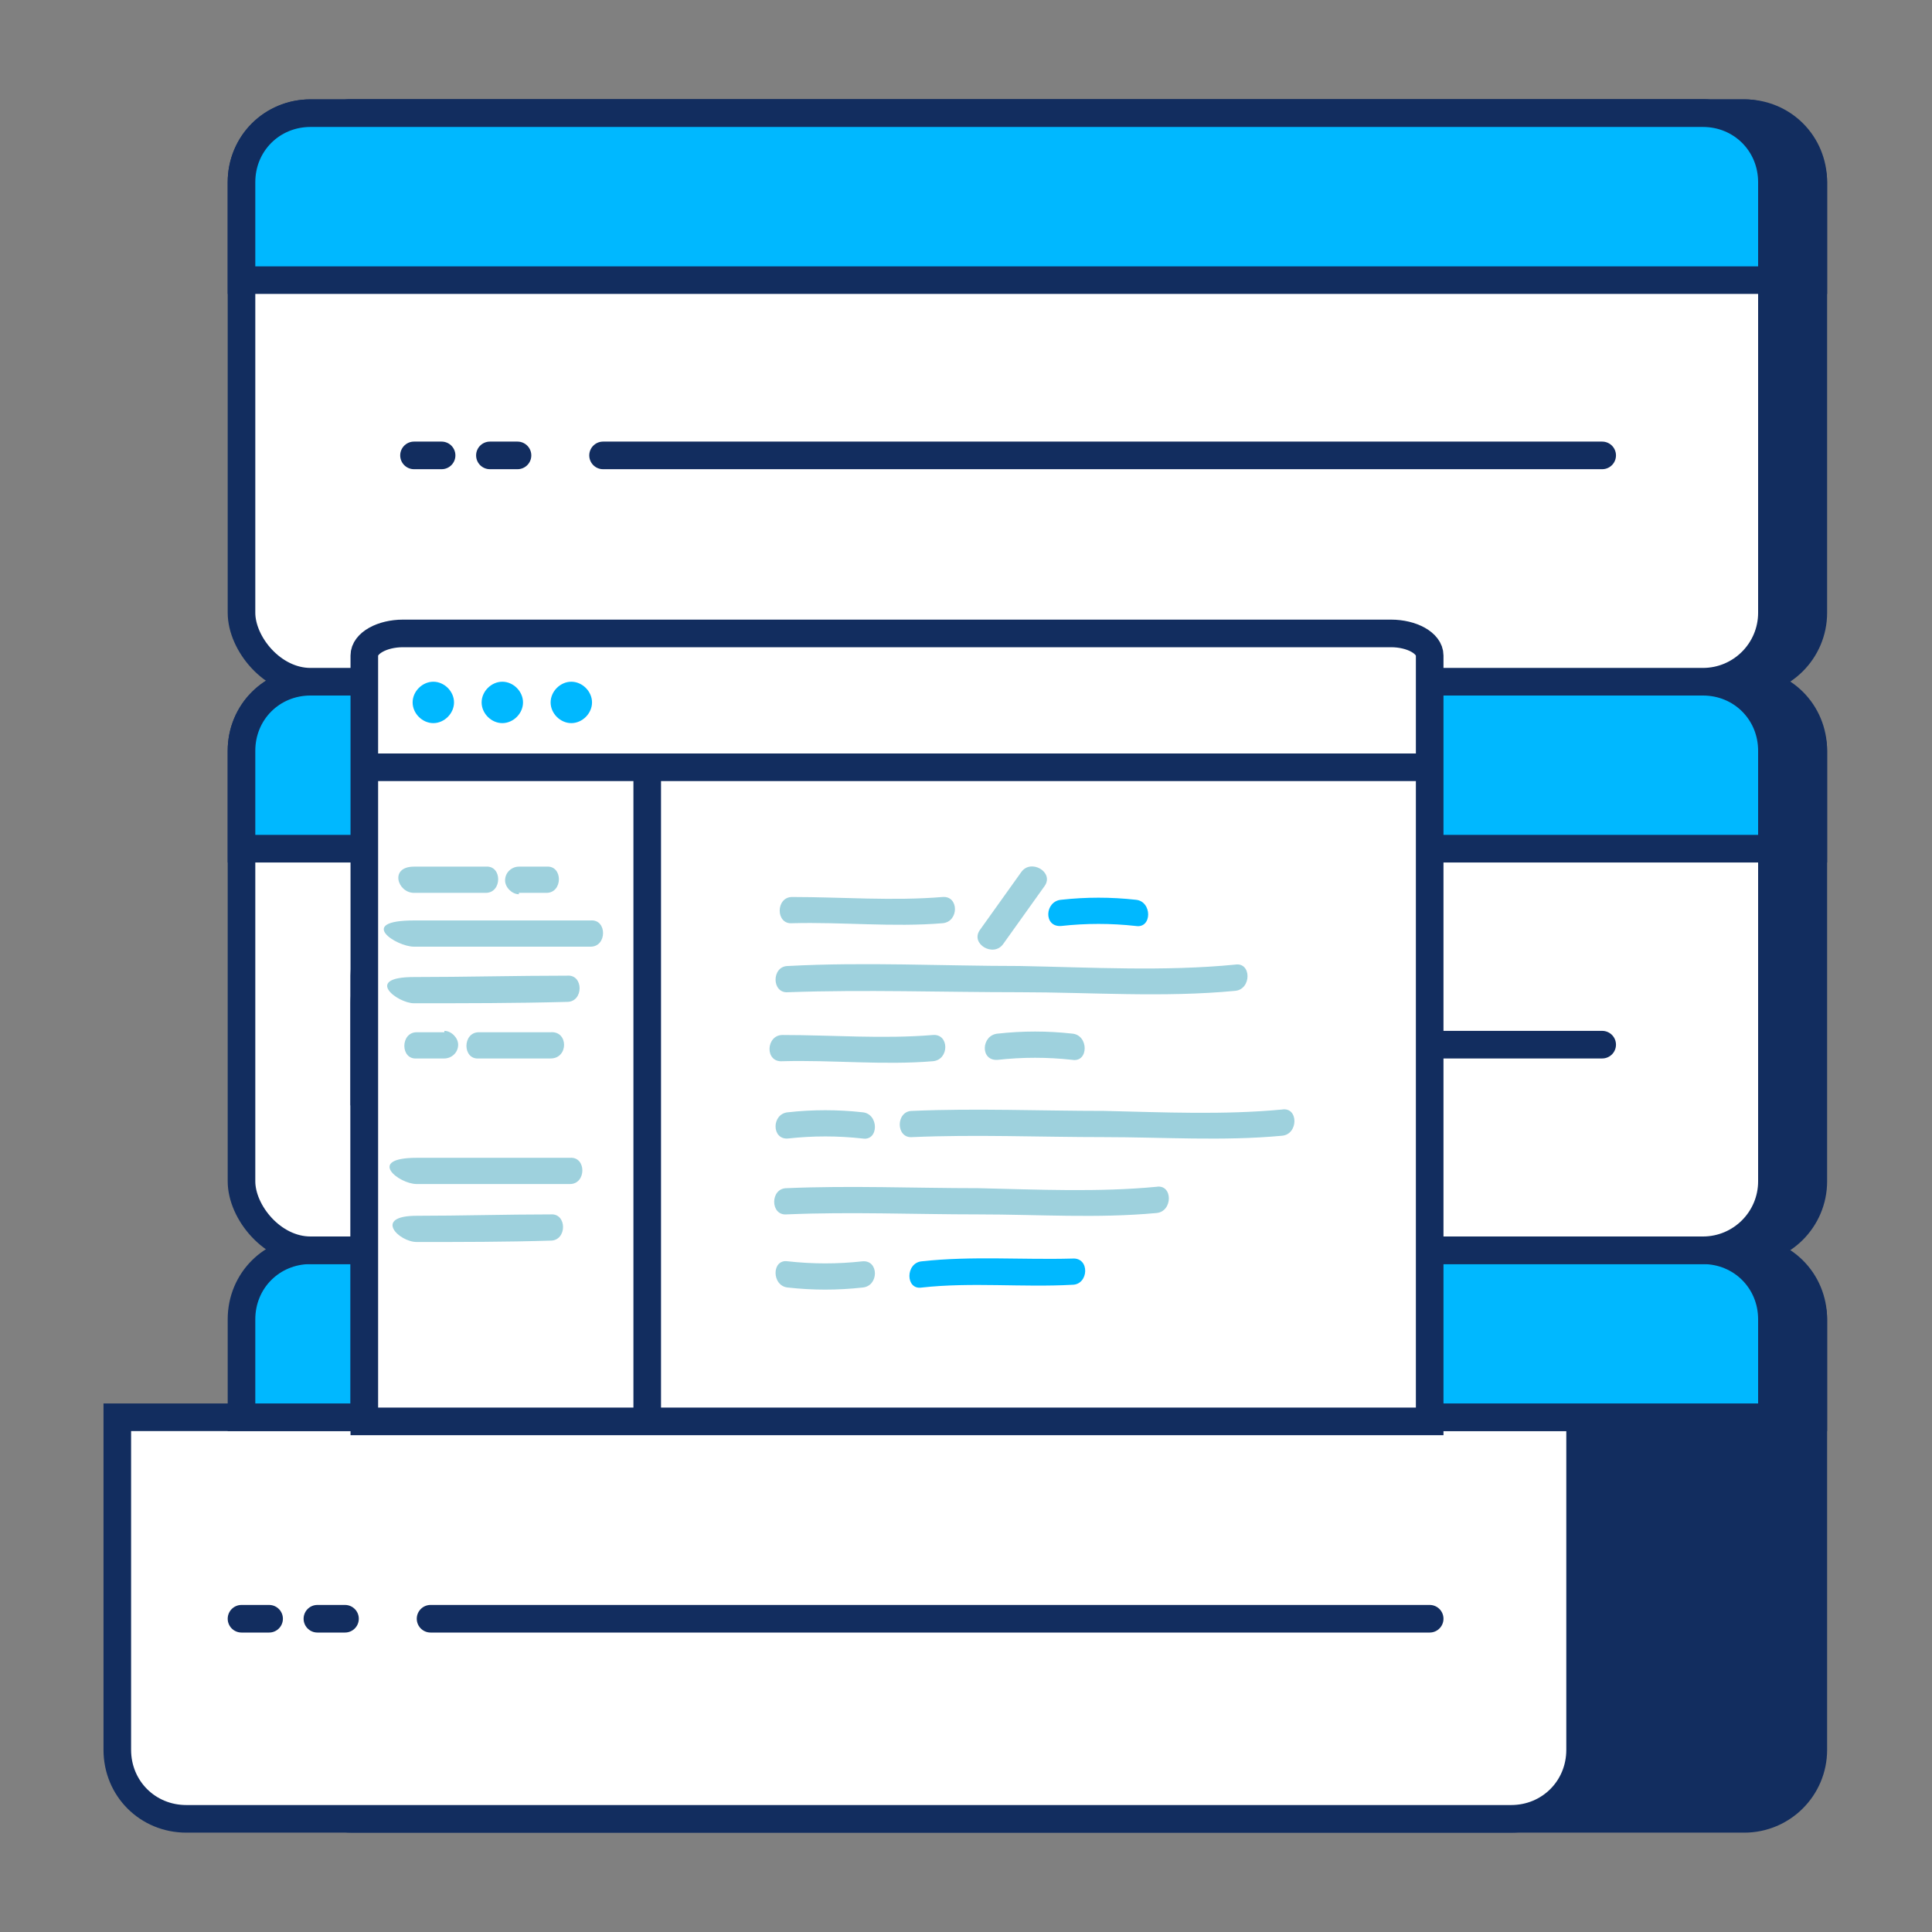 <?xml version="1.0" encoding="UTF-8"?>
<svg id="Layer_1" data-name="Layer 1" xmlns="http://www.w3.org/2000/svg" version="1.1" viewBox="0 0 140 140">
  <rect x="0" y="0" width="140" height="140" fill="#808080" stroke="none"/>
  <defs>
    <style>
      .cls-1, .cls-2, .cls-3, .cls-4, .cls-5, .cls-6, .cls-7 {
        stroke: #122d5f;
        stroke-width: 2px;
      }

      .cls-1, .cls-8 {
        fill: #00b8ff;
      }

      .cls-9 {
        fill: #9ed1dd;
      }

      .cls-9, .cls-10, .cls-11, .cls-8 {
        stroke-width: 0px;
      }

      .cls-10, .cls-2 {
        fill: #a77eff;
      }

      .cls-11, .cls-3 {
        fill: #122d5f;
      }

      .cls-4, .cls-5 {
        fill: none;
      }

      .cls-4, .cls-6 {
        stroke-miterlimit: 10;
      }

      .cls-5 {
        stroke-linecap: round;
        stroke-linejoin: round;
      }

      .cls-6, .cls-7 {
        fill: #fff;
      }
    </style>
  </defs>
  <rect class="cls-3" x="20.5" y="90.6" width="110.9" height="41.2" rx="5" ry="5"/>
  <path class="cls-3" d="M20.5,95.6c0-2.8,2.2-5,5-5h100.9c2.8,0,5,2.2,5,5v7.1H20.5v-7.1Z"/>
  <rect class="cls-3" x="20.5" y="49.4" width="110.9" height="41.2" rx="5" ry="5"/>
  <path class="cls-3" d="M20.5,54.4c0-2.8,2.2-5,5-5h100.9c2.8,0,5,2.2,5,5v7.1H20.5v-7.1Z"/>
  <rect class="cls-3" x="20.5" y="8.2" width="110.9" height="41.2" rx="5" ry="5"/>
  <path class="cls-3" d="M20.5,13.2c0-2.8,2.2-5,5-5h100.9c2.8,0,5,2.2,5,5v7.1H20.5v-7.1Z"/>
  <path class="cls-7" d="M8.5,102.7h106v24.1c0,2.8-2.2,5-5,5H13.5c-2.8,0-5-2.2-5-5v-24.1Z"/>
  <path class="cls-1" d="M17.5,95.6c0-2.8,2.2-5,5-5h100.9c2.8,0,5,2.2,5,5v7.1H17.5v-7.1Z"/>
  <rect class="cls-7" x="17.5" y="49.4" width="110.9" height="41.2" rx="5" ry="5"/>
  <path class="cls-1" d="M17.5,54.4c0-2.8,2.2-5,5-5h100.9c2.8,0,5,2.2,5,5v7.1H17.5v-7.1Z"/>
  <rect class="cls-7" x="17.5" y="8.2" width="110.9" height="41.2" rx="5" ry="5"/>
  <path class="cls-1" d="M17.5,13.2c0-2.8,2.2-5,5-5h100.9c2.8,0,5,2.2,5,5v7.1H17.5v-7.1Z"/>
  <path class="cls-5" d="M30,33h2M43.7,33h72.4M35.5,33h2"/>
  <path class="cls-5" d="M30,75.7h2M43.7,75.7h72.4M35.5,75.7h2"/>
  <path class="cls-5" d="M17.5,117.3h2M31.2,117.3h72.4M23,117.3h2"/>
  <path class="cls-7" d="M26.4,72.7c0-2.8,2.2-5,5-5h63.6c2.8,0,5,2.2,5,5v30H26.4v-30Z"/>
  <path class="cls-2" d="M26.4,70.7c0-1.7,1.3-3,3-3h67.6c1.7,0,3,1.3,3,3v8.4H26.4v-8.4Z"/>
  <circle class="cls-11" cx="34.7" cy="73.4" r="1.3"/>
  <circle class="cls-11" cx="39.1" cy="73.4" r="1.3"/>
  <circle class="cls-11" cx="43.5" cy="73.4" r="1.3"/>
  <path class="cls-10" d="M64.6,82.2c-1.2,1.7-2.4,3.3-3.6,5-.8,1,1.2,2,1.9.9,1.2-1.7,2.4-3.3,3.6-5,.8-1-1.2-2-1.9-.9Z"/>
  <path class="cls-10" d="M38,87.2c6,0,12.1.2,18.1,0,1.4,0,1.4-1.9,0-1.9-6,.3-12.1,0-18.1,0-1.4,0-1.4,1.9,0,1.9Z"/>
  <path class="cls-10" d="M71.1,86.1c6.4,0,8.9-.4,19.1.7,1.4.1,1.4-1.7,0-1.9-7-.7-14.9-.6-19.6-.6-1.5.1-.9,1.9.5,1.8Z"/>
  <path class="cls-10" d="M72.7,95.3c3.1-.3,6.2,0,9.3,0,3,0,6.1,0,9.1.3.8,0,.8-1.8,0-1.9-3-.3-6.1-.2-9.1-.3-3.1,0-6.2-.4-9.3,0-.8,0-.8,2,0,1.9Z"/>
  <path class="cls-10" d="M32.3,92c-3,1.4-3,5.7-.5,7.5,1.1.7,2.6-.6,1.6-1.3-1.5-1-1.8-3.7,0-4.6,1.2-.5.2-2.1-1.1-1.6Z"/>
  <path class="cls-10" d="M38.6,96.5c1.8-.2,3.5-.2,5.3,0,1.4,0,1.4-1.7,0-1.9-1.8-.1-3.5,0-5.3,0-1.4.1-1.4,2,0,1.9Z"/>
  <path class="cls-10" d="M50.8,91.7c-2.3,1.6-2.3,4.9-.6,6.8.8.9,2.8,0,1.9-.9-1.2-1.3-1.3-3.5.3-4.6,1.1-.7-.5-2.1-1.5-1.3Z"/>
  <path class="cls-10" d="M56.2,92.9c1.5,1.3,1.9,2.7.8,4.4-.7,1,1.2,2,1.9.9,1.5-2.4.9-4.7-1.2-6.6-.9-.9-2.5.4-1.5,1.3Z"/>
  <path class="cls-10" d="M66.1,89.9c-.9,0-1.4.5-1.7,1.2-.2.3-.1,2.9-.2,2.9-1,0-1.6,1.3-.5,1.7.9.3.7,1.5,1,2.1.2.5.7,1.1,1.2,1.4,1,.6,2,.7,2.8-.1.8-.9-1.1-1.9-1.9-.9,0,0-.1.1-.2.2.3-.1.7-.3,1-.4-.8,0-1-2.1-1.2-2.5-.3-.6-.7-1-1.4-1.3-.2.6-.4,1.1-.5,1.7,1,0,1.7-.3,2.1-1.1.3-.5,0-3.1.5-3.1,1.3-.2.7-2-.7-1.8Z"/>
  <path class="cls-6" d="M26.4,103v-55.5c0-.9,1.3-1.6,2.8-1.6h71.6c1.5,0,2.8.7,2.8,1.6v55.5H26.4Z"/>
  <path class="cls-4" d="M26.4,55.6h77.1"/>
  <path class="cls-8" d="M31.4,52.4c.8,0,1.5-.7,1.5-1.5s-.7-1.5-1.5-1.5-1.5.7-1.5,1.5.7,1.5,1.5,1.5Z"/>
  <path class="cls-8" d="M36.4,52.4c.8,0,1.5-.7,1.5-1.5s-.7-1.5-1.5-1.5-1.5.7-1.5,1.5.7,1.5,1.5,1.5Z"/>
  <path class="cls-8" d="M41.4,52.4c.8,0,1.5-.7,1.5-1.5s-.7-1.5-1.5-1.5-1.5.7-1.5,1.5.7,1.5,1.5,1.5Z"/>
  <path class="cls-4" d="M46.9,55.6v47.4"/>
  <path class="cls-9" d="M74,63.2c-1,1.4-2,2.8-3,4.2-.7,1,1,2,1.7,1,1-1.4,2-2.8,3-4.2.7-1-1-2-1.7-1Z"/>
  <path class="cls-9" d="M57.4,66.9c3.6-.1,7.3.3,10.9,0,1.2-.1,1.2-2,0-1.9-3.6.3-7.3,0-10.9,0-1.2,0-1.2,2,0,1.9Z"/>
  <path class="cls-9" d="M56.7,76.9c3.6-.1,7.3.3,10.9,0,1.2-.1,1.2-2,0-1.9-3.6.3-7.3,0-10.9,0-1.2,0-1.3,2,0,1.9Z"/>
  <path class="cls-8" d="M77.7,91.2c-3.6.1-7.3-.2-10.9.2-1.2.1-1.2,2.1,0,1.9,3.6-.4,7.3,0,10.9-.2,1.2,0,1.3-2,0-1.9Z"/>
  <path class="cls-9" d="M57.1,71.9c5.6-.2,11.2,0,16.8,0,5.1,0,10.4.4,15.6-.1,1.2-.1,1.2-2.1,0-1.9-5.1.5-10.4.2-15.6.1-5.6,0-11.2-.3-16.8,0-1.2,0-1.2,2,0,1.9Z"/>
  <path class="cls-9" d="M66.1,82.4c4.6-.2,9.2,0,13.9,0,4.3,0,8.6.3,12.9-.1,1.2-.1,1.2-2.1,0-1.9-4.2.4-8.6.2-12.9.1-4.6,0-9.3-.2-13.9,0-1.2,0-1.2,2,0,1.9Z"/>
  <path class="cls-9" d="M57,88c4.6-.2,9.2,0,13.9,0,4.3,0,8.6.3,12.9-.1,1.2-.1,1.2-2.1,0-1.9-4.2.4-8.6.2-12.9.1-4.6,0-9.3-.2-13.9,0-1.2,0-1.2,2,0,1.9Z"/>
  <path class="cls-8" d="M76.9,67.1c1.8-.2,3.6-.2,5.4,0,1.2.2,1.2-1.8,0-1.9-1.8-.2-3.6-.2-5.4,0-1.2.1-1.3,2,0,1.9Z"/>
  <path class="cls-9" d="M72.3,76.8c1.8-.2,3.6-.2,5.4,0,1.2.2,1.2-1.8,0-1.9-1.8-.2-3.6-.2-5.4,0-1.2.1-1.3,2,0,1.9Z"/>
  <path class="cls-9" d="M62.5,91.4c-1.8.2-3.6.2-5.4,0-1.2-.2-1.2,1.8,0,1.9,1.8.2,3.6.2,5.4,0,1.2-.1,1.2-2,0-1.9Z"/>
  <path class="cls-9" d="M57.1,82.5c1.8-.2,3.6-.2,5.4,0,1.2.2,1.2-1.8,0-1.9-1.8-.2-3.6-.2-5.4,0-1.2.1-1.2,2,0,1.9Z"/>
  <path class="cls-9" d="M30,64.7c1.7,0,3.4,0,5.2,0,1.2,0,1.2-2,0-1.9-1.7,0-3.4,0-5.2,0s-1.2,1.9,0,1.9Z"/>
  <path class="cls-9" d="M30,68.6c4.3,0,8.6,0,12.8,0,1.2,0,1.2-2,0-1.9-4.3,0-8.6,0-12.8,0s-1.3,1.9,0,1.9Z"/>
  <path class="cls-9" d="M30,72.7c3.7,0,7.4,0,11.1-.1,1.2,0,1.2-2,0-1.9-3.7,0-7.4.1-11.1.1s-1.2,1.9,0,1.9Z"/>
  <path class="cls-9" d="M30.2,85.8c3.7,0,7.4,0,11.1,0,1.2,0,1.2-2,0-1.9-3.7,0-7.4,0-11.1,0s-1.3,1.9,0,1.9Z"/>
  <path class="cls-9" d="M30.2,90c3.2,0,6.5,0,9.7-.1,1.2,0,1.2-2,0-1.9-3.2,0-6.5.1-9.7.1s-1.3,1.9,0,1.9Z"/>
  <path class="cls-9" d="M37.6,64.7c.7,0,1.4,0,2,0,1.2,0,1.2-2,0-1.9-.7,0-1.3,0-2,0-.5,0-1,.4-1,1,0,.5.5,1,1,1Z"/>
  <path class="cls-9" d="M39.9,74.8c-1.7,0-3.4,0-5.2,0-1.2,0-1.2,2,0,1.9,1.7,0,3.4,0,5.2,0,1.3,0,1.3-2,0-1.9Z"/>
  <path class="cls-9" d="M32.2,74.8c-.7,0-1.4,0-2,0-1.2,0-1.2,2,0,1.9.7,0,1.3,0,2,0,.5,0,1-.4,1-1,0-.5-.5-1-1-1Z"/>
</svg>
